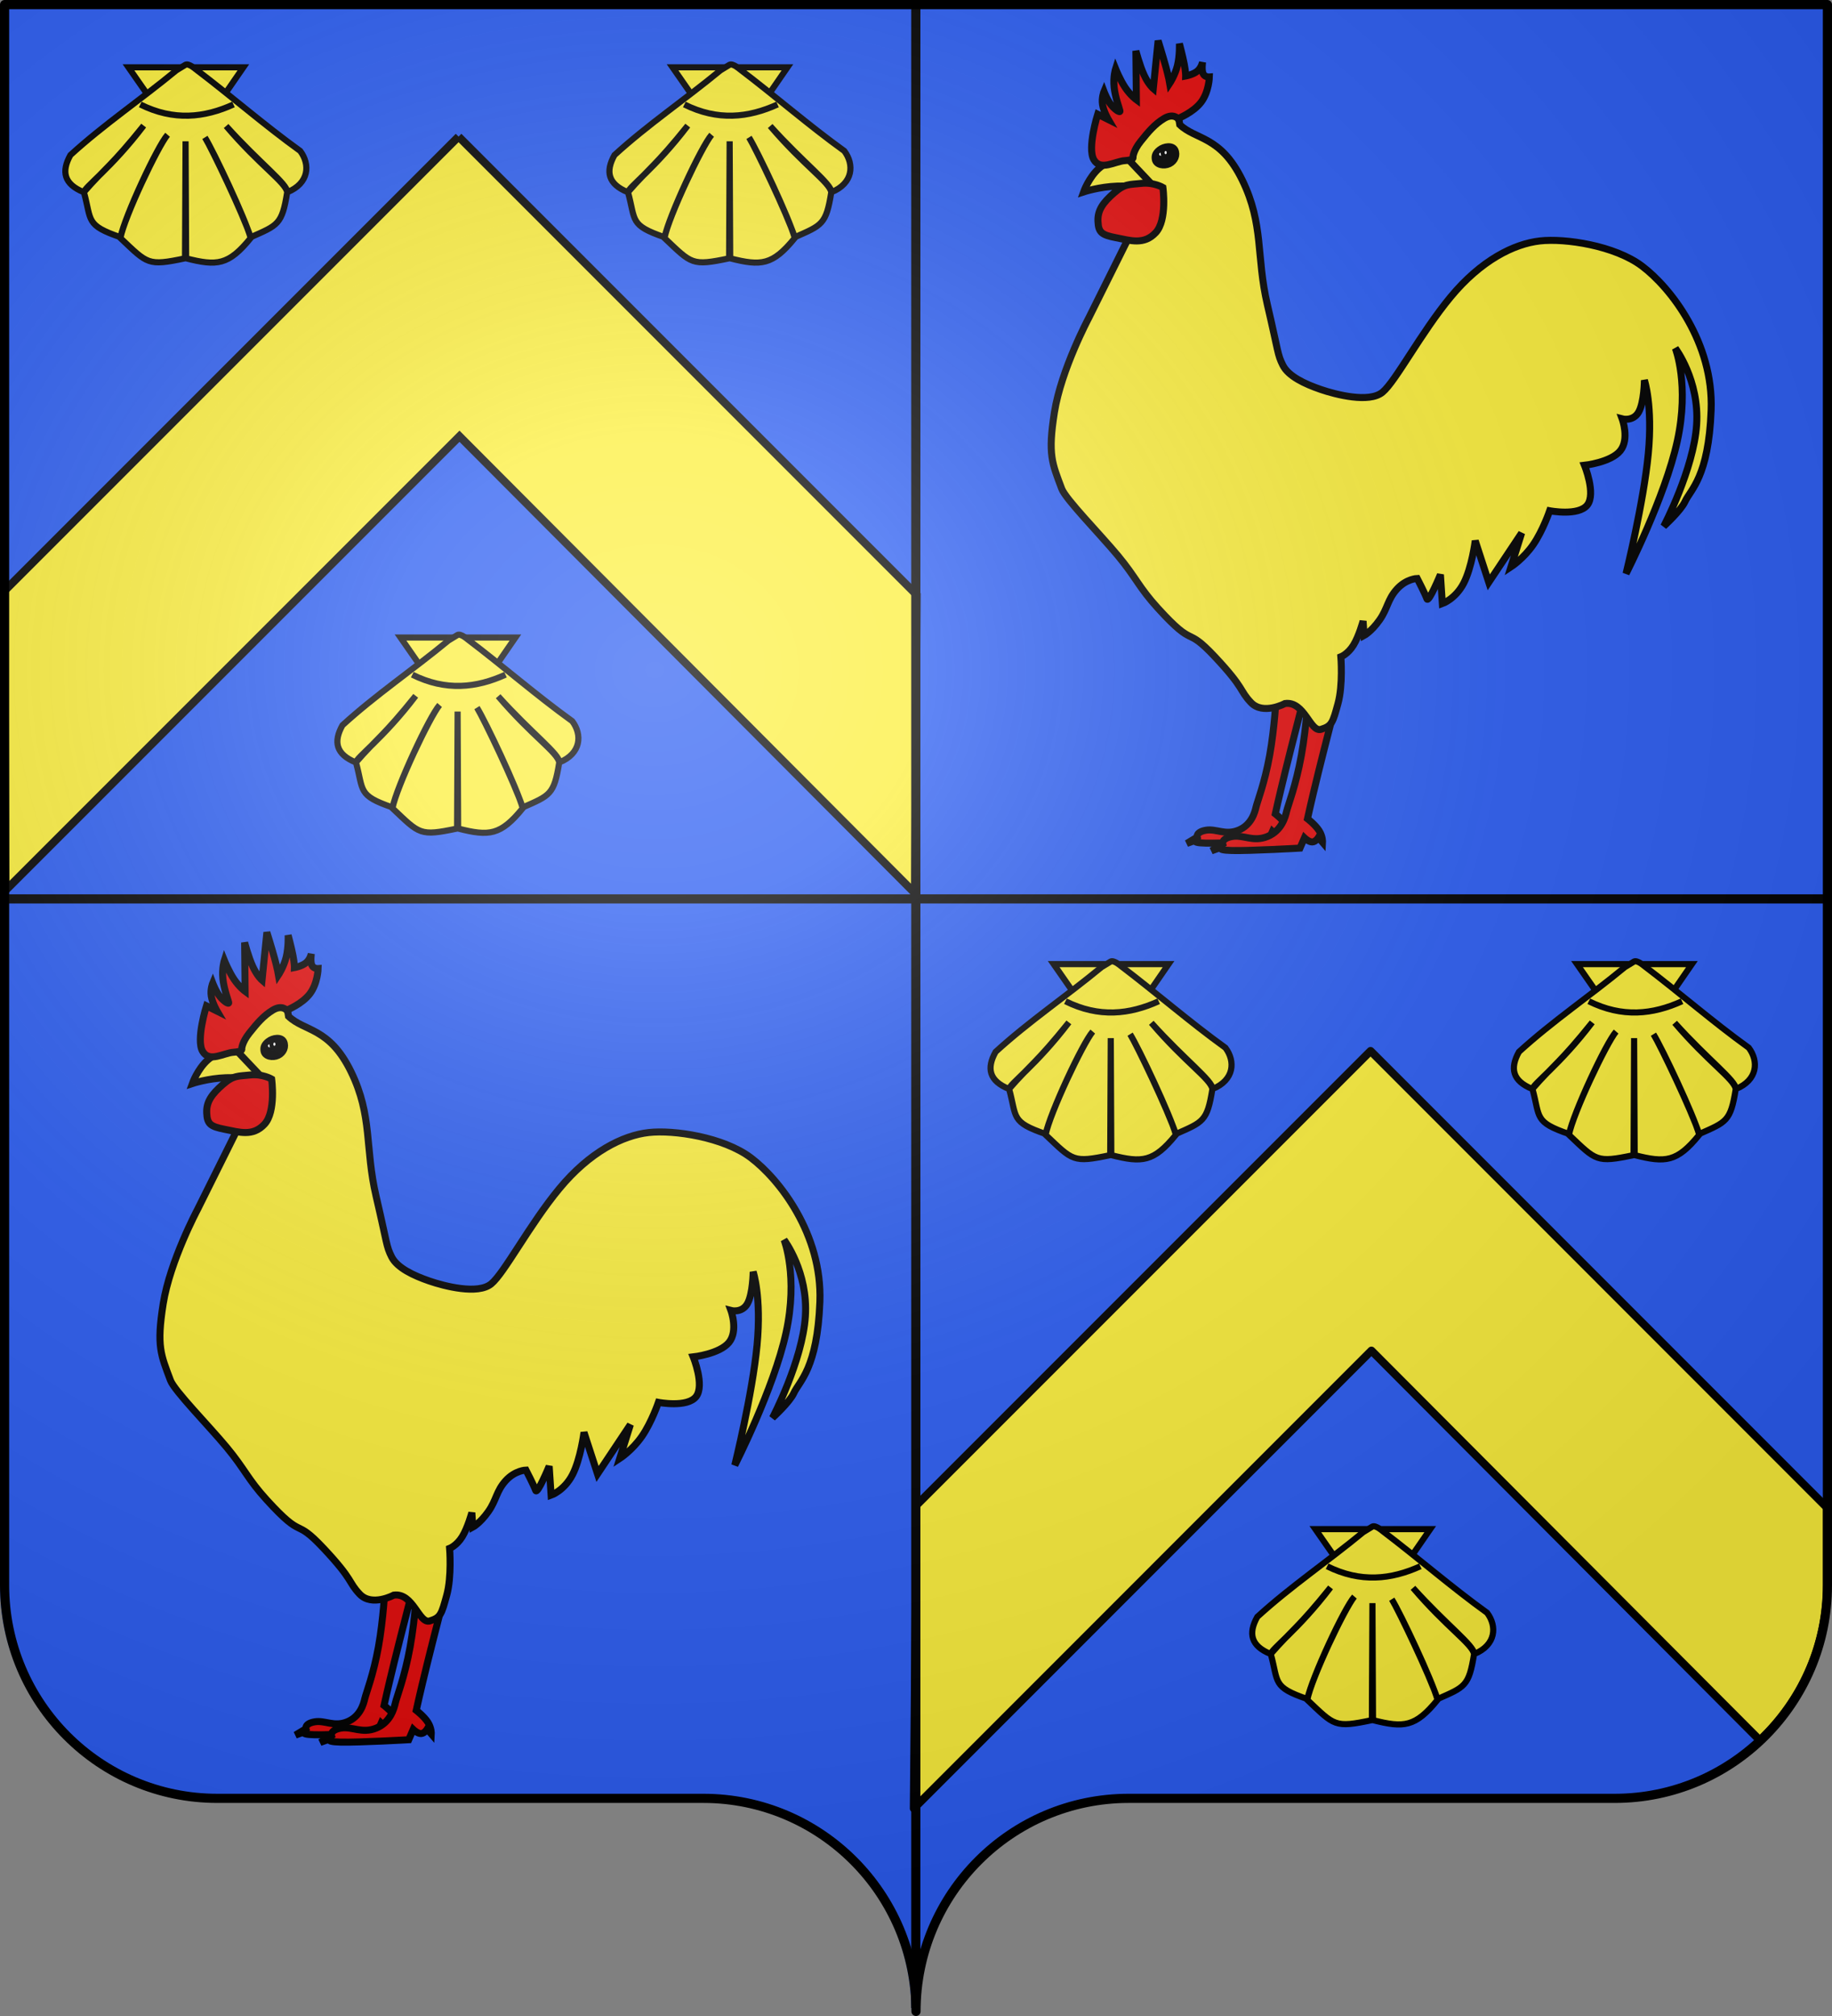 <?xml version="1.0" encoding="UTF-8" standalone="no"?>
<svg
   xmlns:dc="http://purl.org/dc/elements/1.1/"
   xmlns:cc="http://web.resource.org/cc/"
   xmlns:rdf="http://www.w3.org/1999/02/22-rdf-syntax-ns#"
   xmlns:svg="http://www.w3.org/2000/svg"
   xmlns="http://www.w3.org/2000/svg"
   xmlns:xlink="http://www.w3.org/1999/xlink"
   xmlns:sodipodi="http://sodipodi.sourceforge.net/DTD/sodipodi-0.dtd"
   xmlns:inkscape="http://www.inkscape.org/namespaces/inkscape"
   height="660"
   width="600"
   version="1.0"
   id="svg2"
   sodipodi:version="0.32"
   inkscape:version="0.45.1"
   sodipodi:docname="Blason ville fr Morangis  (Essonne).svg"
   sodipodi:docbase="C:\Users\Jany\Documents\aaaOuiqui\Blasons\Blasons autres svg"
   inkscape:output_extension="org.inkscape.output.svg.inkscape">
  <rect width="100%" height="100%" fill="#808080" stroke="none"/>
  <sodipodi:namedview
     inkscape:window-height="814"
     inkscape:window-width="1152"
     inkscape:pageshadow="2"
     inkscape:pageopacity="0.0"
     guidetolerance="10.0"
     gridtolerance="10.0"
     objecttolerance="10.0"
     borderopacity="1.0"
     bordercolor="#666666"
     pagecolor="#ffffff"
     id="base"
     showgrid="false"
     height="660px"
     inkscape:zoom="0.83333333"
     inkscape:cx="344.26637"
     inkscape:cy="322.93608"
     inkscape:window-x="-8"
     inkscape:window-y="-8"
     inkscape:current-layer="layer1"
     showguides="true"
     inkscape:guide-bbox="true" />
  <desc
     id="desc4">Flag of Canton of Valais (Wallis)</desc>
  <defs
     id="defs6">
    <linearGradient
       id="linearGradient2893">
      <stop
         style="stop-color:white;stop-opacity:0.314;"
         offset="0"
         id="stop2895" />
      <stop
         id="stop2897"
         offset="0.19"
         style="stop-color:white;stop-opacity:0.251;" />
      <stop
         style="stop-color:#6b6b6b;stop-opacity:0.125;"
         offset="0.6"
         id="stop2901" />
      <stop
         style="stop-color:black;stop-opacity:0.125;"
         offset="1"
         id="stop2899" />
    </linearGradient>
    <radialGradient
       inkscape:collect="always"
       xlink:href="#linearGradient2893"
       id="radialGradient11919"
       gradientUnits="userSpaceOnUse"
       gradientTransform="matrix(1.551,0,0,1.35,-227.894,-51.264)"
       cx="285.186"
       cy="200.448"
       fx="285.186"
       fy="200.448"
       r="300" />
    <g
       id="s">
      <g
         id="c">
        <path
           transform="matrix(0.951,0.309,-0.309,0.951,0,-1)"
           d="M 0,0 L 0,1 L 0.5,1 L 0,0 z "
           id="t" />
        <use
           height="540"
           width="810"
           y="0"
           x="0"
           id="use2144"
           transform="scale(-1,1)"
           xlink:href="#t" />
      </g>
      <g
         id="a">
        <use
           height="540"
           width="810"
           y="0"
           x="0"
           id="use2147"
           transform="matrix(0.309,0.951,-0.951,0.309,0,0)"
           xlink:href="#c" />
        <use
           height="540"
           width="810"
           y="0"
           x="0"
           id="use2149"
           transform="matrix(-0.809,0.588,-0.588,-0.809,0,0)"
           xlink:href="#c" />
      </g>
      <use
         height="540"
         width="810"
         y="0"
         x="0"
         id="use2151"
         transform="scale(-1,1)"
         xlink:href="#a" />
    </g>
  </defs>
  <g
     inkscape:groupmode="layer"
     id="layer1"
     inkscape:label="Fond écu"
     style="opacity:1;display:inline">
    <path
       style="fill:#2b5df2;fill-opacity:1;fill-rule:nonzero;stroke:none;stroke-width:5;stroke-linecap:round;stroke-linejoin:round;stroke-miterlimit:4;stroke-dashoffset:0;stroke-opacity:1"
       d="M 299.848,658.499 C 299.848,619.995 331.052,588.746 369.498,588.746 C 407.945,588.746 490.252,588.746 528.698,588.746 C 567.145,588.746 598.348,557.496 598.348,518.992 L 598.348,1.5 L 1.349,1.5 L 1.349,518.992 C 1.349,557.496 32.552,588.746 70.999,588.746 C 109.445,588.746 191.752,588.746 230.198,588.746 C 268.645,588.746 299.848,619.995 299.848,658.499 z "
       id="path2014" />
    <path
       sodipodi:nodetypes="ccccc"
       id="path8820"
       d="M 300.379,1.594 L 598.409,1.594 L 598.409,294.618 L 300.379,294.918 L 300.379,1.594 z "
       style="fill:#2b5df2;fill-opacity:1;fill-rule:evenodd;stroke:none;stroke-width:1px;stroke-linecap:butt;stroke-linejoin:miter;stroke-opacity:1" />
    <path
       style="opacity:1;fill:#2b5df2;fill-opacity:1;fill-rule:nonzero;stroke:none;stroke-width:5;stroke-linecap:round;stroke-linejoin:round;stroke-miterlimit:4;stroke-dashoffset:0;stroke-opacity:1;display:inline"
       d="M 299.544,294 L 299.544,492.6 L 299.544,592.2 L 299.544,646.594 C 298.879,650.463 298.512,654.442 298.512,658.5 C 298.513,619.996 267.303,588.75 228.856,588.75 C 190.409,588.75 108.116,588.75 69.669,588.75 C 31.222,588.75 0.013,557.504 0.013,519 L 0.013,294 L 299.544,294 z "
       id="path5914"
       sodipodi:nodetypes="ccccsssccc" />
    <g
       id="g19772"
       transform="matrix(0.343,0,0,0.343,533.273,38.309)"
       style="stroke:#000000;stroke-opacity:1;stroke-width:6.698;stroke-miterlimit:4;stroke-dasharray:none">
      <path
         d="M -311.454,561.014 C -311.454,561.916 -321.004,598.162 -327.396,624.18 C -333.788,650.199 -337.022,665.088 -337.022,665.088 C -337.022,665.088 -330.103,670.427 -326.795,675.616 C -323.486,680.804 -323.787,685.842 -323.787,685.842 L -327.396,681.631 C -327.396,681.631 -329.727,685.466 -332.81,685.542 C -335.894,685.617 -339.729,681.932 -339.729,681.932 L -343.639,690.956 C -343.639,690.956 -386.727,693.437 -403.497,693.061 C -420.266,692.685 -410.716,689.452 -410.716,689.452 L -421.544,693.362 L -411.618,687.346 C -411.618,687.346 -413.047,682.383 -403.196,680.729 C -393.345,679.075 -384.772,685.842 -372.214,680.729 C -359.656,675.616 -356.573,663.584 -355.37,658.47 C -354.167,653.357 -347.248,635.986 -342.436,609.441 C -337.623,582.896 -336.119,552.291 -336.119,552.291 L -311.454,561.014 z "
         style="fill:#e20909;fill-opacity:1;fill-rule:evenodd;stroke:#000000;stroke-width:6.698;stroke-linecap:butt;stroke-linejoin:miter;stroke-miterlimit:4;stroke-dasharray:none;stroke-opacity:1"
         id="path12915" />
      <path
         d="M -278.541,556.818 C -278.541,557.797 -288.903,597.125 -295.839,625.357 C -302.774,653.588 -306.283,669.744 -306.283,669.744 C -306.283,669.744 -298.776,675.537 -295.186,681.167 C -291.596,686.797 -291.922,692.264 -291.922,692.264 L -295.839,687.694 C -295.839,687.694 -298.368,691.856 -301.714,691.937 C -305.059,692.019 -309.22,688.021 -309.22,688.021 L -313.463,697.812 C -313.463,697.812 -360.216,700.505 -378.412,700.097 C -396.607,699.689 -386.245,696.18 -386.245,696.18 L -397.994,700.423 L -387.224,693.896 C -387.224,693.896 -388.774,688.51 -378.085,686.715 C -367.397,684.92 -358.095,692.264 -344.469,686.715 C -330.843,681.167 -327.497,668.112 -326.192,662.563 C -324.886,657.015 -317.38,638.167 -312.158,609.364 C -306.936,580.562 -305.304,547.353 -305.304,547.353 L -278.541,556.818 z "
         style="fill:#e20909;fill-opacity:1;fill-rule:evenodd;stroke:#000000;stroke-width:6.698;stroke-linecap:butt;stroke-linejoin:miter;stroke-miterlimit:4;stroke-dasharray:none;stroke-opacity:1"
         id="path12032" />
      <path
         d="M -327.76,559.802 C -327.76,559.802 -348.671,571.073 -360.259,558.854 C -371.691,546.8 -365.558,546.245 -394.702,515.174 C -423.847,484.102 -412.523,508.952 -449.096,468.837 C -467.382,448.78 -469.877,439.642 -487.342,418.641 C -504.807,397.641 -537.242,364.779 -540.995,354.717 C -550.059,330.419 -554.381,322.523 -547.919,281.79 C -541.457,241.057 -515.148,191.785 -515.148,191.785 L -468.068,97.164 L -481.453,27.929 L -431.604,-14.073 L -428.253,7.325 C -412.902,22.03 -389.362,17.645 -368.592,60.109 C -347.821,102.573 -355.437,132.805 -344.59,179.192 C -333.744,225.58 -335.039,226.45 -329.82,236.888 C -324.512,247.504 -308.736,254.838 -293.818,259.966 C -279.048,265.043 -247.431,273.121 -234.738,262.736 C -222.197,252.474 -198.043,206.078 -169.657,171.807 C -140.667,136.807 -109.247,121.055 -84.268,118.266 C -60.315,115.591 -12.956,122.651 13.122,142.267 C 40.399,162.785 81.549,215.425 79.126,279.813 C 76.722,343.696 59.51,355.51 54.202,367.049 C 50.187,375.777 33.893,390.589 33.893,390.589 C 33.893,390.589 62.51,336.124 65.279,293.66 C 68.049,251.196 44.97,220.733 44.97,220.733 C 44.97,220.733 58.586,255.581 46.817,309.354 C 35.047,363.126 -2.109,435.822 -2.109,435.822 C -2.109,435.822 14.738,367.511 19.123,321.354 C 23.508,275.198 15.43,251.196 15.43,251.196 C 15.43,251.196 15.199,272.428 9.891,281.66 C 4.583,290.891 -5.802,288.122 -5.802,288.122 C -5.802,288.122 1.352,307.507 -7.648,318.585 C -16.649,329.662 -41.804,332.432 -41.804,332.432 C -41.804,332.432 -30.726,359.433 -39.034,370.28 C -47.343,381.127 -75.036,375.819 -75.036,375.819 C -75.036,375.819 -81.498,394.743 -90.73,408.128 C -99.961,421.514 -111.962,429.36 -111.962,429.36 L -101.807,397.051 L -133.194,444.13 L -146.117,404.436 C -146.117,404.436 -149.348,430.053 -157.195,445.054 C -165.042,460.054 -177.504,464.439 -177.504,464.439 L -179.35,436.745 C -179.35,436.745 -190.771,464.332 -192.274,459.824 C -193.659,455.67 -201.505,440.438 -201.505,440.438 C -201.505,440.438 -211.89,440.669 -220.891,450.592 C -229.891,460.516 -229.661,469.055 -237.507,480.133 C -245.354,491.21 -252.277,494.903 -252.277,494.903 L -253.2,481.056 C -253.2,481.056 -257.124,495.595 -262.432,504.134 C -267.74,512.673 -274.432,515.211 -274.432,515.211 C -274.432,515.211 -272.24,541.982 -277.202,559.983 C -282.164,577.984 -282.971,581.331 -293.357,584.446 C -303.742,587.562 -308.98,557.247 -327.76,559.802 z "
         style="fill:#fcef3c;fill-opacity:1;fill-rule:evenodd;stroke:#000000;stroke-width:6.698;stroke-linecap:butt;stroke-linejoin:miter;stroke-miterlimit:4;stroke-dasharray:none;stroke-opacity:1"
         id="path2338" />
      <path
         d="M -520.059,71.497 C -520.059,71.497 -515.147,57.626 -505.324,48.977 C -495.501,40.329 -480.766,36.902 -480.766,36.902 L -450.541,68.886 C -450.541,68.886 -470.565,65.296 -487.945,65.949 C -505.324,66.602 -520.059,71.497 -520.059,71.497 z "
         style="fill:#fcef3c;fill-opacity:1;fill-rule:evenodd;stroke:#000000;stroke-width:6.698;stroke-linecap:butt;stroke-linejoin:miter;stroke-miterlimit:4;stroke-dasharray:none;stroke-opacity:1"
         id="path9393" />
      <g
         transform="matrix(1.292,0,0,1.292,-757.007,-264.063)"
         id="g7624"
         style="stroke:#000000;stroke-opacity:1;stroke-width:5.182;stroke-miterlimit:4;stroke-dasharray:none">
        <path
           d="M 251.607,232.362 C 251.607,236.404 248.007,239.684 243.571,239.684 C 239.136,239.684 234.445,236.254 235.536,232.362 C 236.314,229.587 237.944,228.134 241.37,227.35 C 245.694,226.361 251.607,228.321 251.607,232.362 z "
           transform="matrix(0.901,-0.434,0.434,0.901,-76.676,128.626)"
           style="fill:#2b2938;fill-opacity:1;stroke:#000000;stroke-width:5.182;stroke-miterlimit:4;stroke-opacity:1;stroke-dasharray:none"
           id="path3233" />
        <path
           d="M 251.607,232.362 C 251.607,236.406 248.009,239.684 243.571,239.684 C 239.133,239.684 235.536,236.406 235.536,232.362 C 235.536,228.319 239.133,225.041 243.571,225.041 C 248.009,225.041 251.607,228.319 251.607,232.362 z "
           transform="matrix(0.621,-0.299,0.299,0.621,22.819,161.257)"
           style="fill:#000000;fill-opacity:0.796;stroke:#000000;stroke-width:7.523;stroke-miterlimit:4;stroke-dasharray:none;stroke-opacity:1"
           id="path5858" />
        <path
           d="M 251.607,232.362 C 251.607,236.406 248.009,239.684 243.571,239.684 C 239.133,239.684 235.536,236.406 235.536,232.362 C 235.536,228.319 239.133,225.041 243.571,225.041 C 248.009,225.041 251.607,228.319 251.607,232.362 z "
           transform="matrix(0.151,0,0,0.151,203.604,196.767)"
           style="fill:#ffffff;fill-opacity:1;stroke:#000000;stroke-width:34.209;stroke-miterlimit:4;stroke-dasharray:none;stroke-opacity:1"
           id="path4108" />
        <path
           d="M 251.607,232.362 C 251.607,236.406 248.009,239.684 243.571,239.684 C 239.133,239.684 235.536,236.406 235.536,232.362 C 235.536,228.319 239.133,225.041 243.571,225.041 C 248.009,225.041 251.607,228.319 251.607,232.362 z "
           transform="matrix(0.185,0,0,0.237,198.967,175.591)"
           style="fill:#ffffff;fill-opacity:1;stroke:#000000;stroke-width:24.769;stroke-miterlimit:4;stroke-dasharray:none;stroke-opacity:1"
           id="path6733" />
      </g>
      <path
         d="M -444.34,67.254 C -444.34,67.254 -440.015,98.342 -451.194,110.336 C -462.372,122.33 -475.264,117.924 -489.053,115.232 C -502.843,112.539 -505.861,110.254 -506.351,99.566 C -506.841,88.877 -501.374,81.533 -491.011,72.477 C -480.649,63.42 -476.569,64.643 -464.901,63.338 C -453.233,62.032 -444.34,67.254 -444.34,67.254 z "
         style="fill:#e20909;fill-opacity:1;fill-rule:evenodd;stroke:#000000;stroke-width:6.698;stroke-linecap:butt;stroke-linejoin:miter;stroke-miterlimit:4;stroke-dasharray:none;stroke-opacity:1"
         id="path10276" />
      <path
         d="M -480.752,41.646 C -490.099,42.223 -503.83,51.8 -510.292,40.723 C -516.754,29.645 -506.6,-2.664 -506.6,-2.664 L -496.445,2.413 C -496.445,2.413 -500.945,-5.203 -501.984,-11.895 C -503.022,-18.588 -500.599,-24.358 -500.599,-24.358 C -500.599,-24.358 -497.484,-16.05 -493.676,-11.434 C -489.868,-6.818 -484.906,-3.587 -485.368,-5.895 C -485.829,-8.203 -489.868,-18.473 -490.906,-28.512 C -491.945,-38.551 -489.522,-46.051 -489.522,-46.051 C -489.522,-46.051 -485.252,-35.435 -480.29,-28.05 C -475.328,-20.665 -469.674,-16.511 -469.674,-16.511 L -470.136,-63.129 C -470.136,-63.129 -466.443,-49.051 -462.289,-40.051 C -458.135,-31.05 -453.52,-27.127 -453.52,-27.127 L -448.904,-72.822 C -448.904,-72.822 -444.288,-58.052 -441.519,-47.898 C -438.75,-37.743 -437.826,-32.204 -437.826,-32.204 C -437.826,-32.204 -432.749,-39.82 -430.441,-49.282 C -428.134,-58.744 -428.595,-70.053 -428.595,-70.053 C -428.595,-70.053 -425.48,-58.398 -423.979,-50.667 C -422.479,-42.936 -422.595,-39.128 -422.595,-39.128 C -422.595,-39.128 -415.556,-40.397 -411.517,-43.743 C -407.478,-47.09 -406.44,-52.513 -406.44,-52.513 C -406.44,-52.513 -407.594,-45.013 -405.978,-41.436 C -404.363,-37.858 -399.978,-38.205 -399.978,-38.205 C -399.978,-38.205 -400.324,-24.127 -407.825,-14.203 C -415.325,-4.28 -429.98,1.49 -429.98,1.49 C -429.98,1.49 -434.48,-3.933 -443.365,1.49 C -452.25,6.913 -458.135,13.952 -465.52,23.183 C -472.905,32.415 -472.905,38.415 -472.905,38.415 C -472.905,38.415 -471.405,41.069 -480.752,41.646 z "
         style="fill:#e20909;fill-opacity:1;fill-rule:evenodd;stroke:#000000;stroke-width:6.698;stroke-linecap:butt;stroke-linejoin:miter;stroke-miterlimit:4;stroke-dasharray:none;stroke-opacity:1"
         id="path2358" />
    </g>
    <g
       transform="matrix(0.343,0,0,0.343,241.379,330.203)"
       id="g19785"
       style="stroke:#000000;stroke-opacity:1;stroke-width:6.698;stroke-miterlimit:4;stroke-dasharray:none">
      <path
         id="path19787"
         style="fill:#e20909;fill-opacity:1;fill-rule:evenodd;stroke:#000000;stroke-width:6.698;stroke-linecap:butt;stroke-linejoin:miter;stroke-miterlimit:4;stroke-dasharray:none;stroke-opacity:1"
         d="M -311.454,561.014 C -311.454,561.916 -321.004,598.162 -327.396,624.18 C -333.788,650.199 -337.022,665.088 -337.022,665.088 C -337.022,665.088 -330.103,670.427 -326.795,675.616 C -323.486,680.804 -323.787,685.842 -323.787,685.842 L -327.396,681.631 C -327.396,681.631 -329.727,685.466 -332.81,685.542 C -335.894,685.617 -339.729,681.932 -339.729,681.932 L -343.639,690.956 C -343.639,690.956 -386.727,693.437 -403.497,693.061 C -420.266,692.685 -410.716,689.452 -410.716,689.452 L -421.544,693.362 L -411.618,687.346 C -411.618,687.346 -413.047,682.383 -403.196,680.729 C -393.345,679.075 -384.772,685.842 -372.214,680.729 C -359.656,675.616 -356.573,663.584 -355.37,658.47 C -354.167,653.357 -347.248,635.986 -342.436,609.441 C -337.623,582.896 -336.119,552.291 -336.119,552.291 L -311.454,561.014 z " />
      <path
         id="path19789"
         style="fill:#e20909;fill-opacity:1;fill-rule:evenodd;stroke:#000000;stroke-width:6.698;stroke-linecap:butt;stroke-linejoin:miter;stroke-miterlimit:4;stroke-dasharray:none;stroke-opacity:1"
         d="M -278.541,556.818 C -278.541,557.797 -288.903,597.125 -295.839,625.357 C -302.774,653.588 -306.283,669.744 -306.283,669.744 C -306.283,669.744 -298.776,675.537 -295.186,681.167 C -291.596,686.797 -291.922,692.264 -291.922,692.264 L -295.839,687.694 C -295.839,687.694 -298.368,691.856 -301.714,691.937 C -305.059,692.019 -309.22,688.021 -309.22,688.021 L -313.463,697.812 C -313.463,697.812 -360.216,700.505 -378.412,700.097 C -396.607,699.689 -386.245,696.18 -386.245,696.18 L -397.994,700.423 L -387.224,693.896 C -387.224,693.896 -388.774,688.51 -378.085,686.715 C -367.397,684.92 -358.095,692.264 -344.469,686.715 C -330.843,681.167 -327.497,668.112 -326.192,662.563 C -324.886,657.015 -317.38,638.167 -312.158,609.364 C -306.936,580.562 -305.304,547.353 -305.304,547.353 L -278.541,556.818 z " />
      <path
         id="path19791"
         style="fill:#fcef3c;fill-opacity:1;fill-rule:evenodd;stroke:#000000;stroke-width:6.698;stroke-linecap:butt;stroke-linejoin:miter;stroke-miterlimit:4;stroke-dasharray:none;stroke-opacity:1"
         d="M -327.76,559.802 C -327.76,559.802 -348.671,571.073 -360.259,558.854 C -371.691,546.8 -365.558,546.245 -394.702,515.174 C -423.847,484.102 -412.523,508.952 -449.096,468.837 C -467.382,448.78 -469.877,439.642 -487.342,418.641 C -504.807,397.641 -537.242,364.779 -540.995,354.717 C -550.059,330.419 -554.381,322.523 -547.919,281.79 C -541.457,241.057 -515.148,191.785 -515.148,191.785 L -468.068,97.164 L -481.453,27.929 L -431.604,-14.073 L -428.253,7.325 C -412.902,22.03 -389.362,17.645 -368.592,60.109 C -347.821,102.573 -355.437,132.805 -344.59,179.192 C -333.744,225.58 -335.039,226.45 -329.82,236.888 C -324.512,247.504 -308.736,254.838 -293.818,259.966 C -279.048,265.043 -247.431,273.121 -234.738,262.736 C -222.197,252.474 -198.043,206.078 -169.657,171.807 C -140.667,136.807 -109.247,121.055 -84.268,118.266 C -60.315,115.591 -12.956,122.651 13.122,142.267 C 40.399,162.785 81.549,215.425 79.126,279.813 C 76.722,343.696 59.51,355.51 54.202,367.049 C 50.187,375.777 33.893,390.589 33.893,390.589 C 33.893,390.589 62.51,336.124 65.279,293.66 C 68.049,251.196 44.97,220.733 44.97,220.733 C 44.97,220.733 58.586,255.581 46.817,309.354 C 35.047,363.126 -2.109,435.822 -2.109,435.822 C -2.109,435.822 14.738,367.511 19.123,321.354 C 23.508,275.198 15.43,251.196 15.43,251.196 C 15.43,251.196 15.199,272.428 9.891,281.66 C 4.583,290.891 -5.802,288.122 -5.802,288.122 C -5.802,288.122 1.352,307.507 -7.648,318.585 C -16.649,329.662 -41.804,332.432 -41.804,332.432 C -41.804,332.432 -30.726,359.433 -39.034,370.28 C -47.343,381.127 -75.036,375.819 -75.036,375.819 C -75.036,375.819 -81.498,394.743 -90.73,408.128 C -99.961,421.514 -111.962,429.36 -111.962,429.36 L -101.807,397.051 L -133.194,444.13 L -146.117,404.436 C -146.117,404.436 -149.348,430.053 -157.195,445.054 C -165.042,460.054 -177.504,464.439 -177.504,464.439 L -179.35,436.745 C -179.35,436.745 -190.771,464.332 -192.274,459.824 C -193.659,455.67 -201.505,440.438 -201.505,440.438 C -201.505,440.438 -211.89,440.669 -220.891,450.592 C -229.891,460.516 -229.661,469.055 -237.507,480.133 C -245.354,491.21 -252.277,494.903 -252.277,494.903 L -253.2,481.056 C -253.2,481.056 -257.124,495.595 -262.432,504.134 C -267.74,512.673 -274.432,515.211 -274.432,515.211 C -274.432,515.211 -272.24,541.982 -277.202,559.983 C -282.164,577.984 -282.971,581.331 -293.357,584.446 C -303.742,587.562 -308.98,557.247 -327.76,559.802 z " />
      <path
         id="path19793"
         style="fill:#fcef3c;fill-opacity:1;fill-rule:evenodd;stroke:#000000;stroke-width:6.698;stroke-linecap:butt;stroke-linejoin:miter;stroke-miterlimit:4;stroke-dasharray:none;stroke-opacity:1"
         d="M -520.059,71.497 C -520.059,71.497 -515.147,57.626 -505.324,48.977 C -495.501,40.329 -480.766,36.902 -480.766,36.902 L -450.541,68.886 C -450.541,68.886 -470.565,65.296 -487.945,65.949 C -505.324,66.602 -520.059,71.497 -520.059,71.497 z " />
      <g
         id="g19795"
         transform="matrix(1.292,0,0,1.292,-757.007,-264.063)"
         style="stroke:#000000;stroke-opacity:1;stroke-width:5.182;stroke-miterlimit:4;stroke-dasharray:none">
        <path
           id="path19797"
           style="fill:#2b2938;fill-opacity:1;stroke:#000000;stroke-width:5.182;stroke-miterlimit:4;stroke-opacity:1;stroke-dasharray:none"
           transform="matrix(0.901,-0.434,0.434,0.901,-76.676,128.626)"
           d="M 251.607,232.362 C 251.607,236.404 248.007,239.684 243.571,239.684 C 239.136,239.684 234.445,236.254 235.536,232.362 C 236.314,229.587 237.944,228.134 241.37,227.35 C 245.694,226.361 251.607,228.321 251.607,232.362 z " />
        <path
           id="path19799"
           style="fill:#000000;fill-opacity:0.796;stroke:#000000;stroke-width:7.523;stroke-miterlimit:4;stroke-dasharray:none;stroke-opacity:1"
           transform="matrix(0.621,-0.299,0.299,0.621,22.819,161.257)"
           d="M 251.607,232.362 C 251.607,236.406 248.009,239.684 243.571,239.684 C 239.133,239.684 235.536,236.406 235.536,232.362 C 235.536,228.319 239.133,225.041 243.571,225.041 C 248.009,225.041 251.607,228.319 251.607,232.362 z " />
        <path
           id="path19801"
           style="fill:#ffffff;fill-opacity:1;stroke:#000000;stroke-width:34.209;stroke-miterlimit:4;stroke-dasharray:none;stroke-opacity:1"
           transform="matrix(0.151,0,0,0.151,203.604,196.767)"
           d="M 251.607,232.362 C 251.607,236.406 248.009,239.684 243.571,239.684 C 239.133,239.684 235.536,236.406 235.536,232.362 C 235.536,228.319 239.133,225.041 243.571,225.041 C 248.009,225.041 251.607,228.319 251.607,232.362 z " />
        <path
           id="path19803"
           style="fill:#ffffff;fill-opacity:1;stroke:#000000;stroke-width:24.769;stroke-miterlimit:4;stroke-dasharray:none;stroke-opacity:1"
           transform="matrix(0.185,0,0,0.237,198.967,175.591)"
           d="M 251.607,232.362 C 251.607,236.406 248.009,239.684 243.571,239.684 C 239.133,239.684 235.536,236.406 235.536,232.362 C 235.536,228.319 239.133,225.041 243.571,225.041 C 248.009,225.041 251.607,228.319 251.607,232.362 z " />
      </g>
      <path
         id="path19805"
         style="fill:#e20909;fill-opacity:1;fill-rule:evenodd;stroke:#000000;stroke-width:6.698;stroke-linecap:butt;stroke-linejoin:miter;stroke-miterlimit:4;stroke-dasharray:none;stroke-opacity:1"
         d="M -444.34,67.254 C -444.34,67.254 -440.015,98.342 -451.194,110.336 C -462.372,122.33 -475.264,117.924 -489.053,115.232 C -502.843,112.539 -505.861,110.254 -506.351,99.566 C -506.841,88.877 -501.374,81.533 -491.011,72.477 C -480.649,63.42 -476.569,64.643 -464.901,63.338 C -453.233,62.032 -444.34,67.254 -444.34,67.254 z " />
      <path
         id="path19807"
         style="fill:#e20909;fill-opacity:1;fill-rule:evenodd;stroke:#000000;stroke-width:6.698;stroke-linecap:butt;stroke-linejoin:miter;stroke-miterlimit:4;stroke-dasharray:none;stroke-opacity:1"
         d="M -480.752,41.646 C -490.099,42.223 -503.83,51.8 -510.292,40.723 C -516.754,29.645 -506.6,-2.664 -506.6,-2.664 L -496.445,2.413 C -496.445,2.413 -500.945,-5.203 -501.984,-11.895 C -503.022,-18.588 -500.599,-24.358 -500.599,-24.358 C -500.599,-24.358 -497.484,-16.05 -493.676,-11.434 C -489.868,-6.818 -484.906,-3.587 -485.368,-5.895 C -485.829,-8.203 -489.868,-18.473 -490.906,-28.512 C -491.945,-38.551 -489.522,-46.051 -489.522,-46.051 C -489.522,-46.051 -485.252,-35.435 -480.29,-28.05 C -475.328,-20.665 -469.674,-16.511 -469.674,-16.511 L -470.136,-63.129 C -470.136,-63.129 -466.443,-49.051 -462.289,-40.051 C -458.135,-31.05 -453.52,-27.127 -453.52,-27.127 L -448.904,-72.822 C -448.904,-72.822 -444.288,-58.052 -441.519,-47.898 C -438.75,-37.743 -437.826,-32.204 -437.826,-32.204 C -437.826,-32.204 -432.749,-39.82 -430.441,-49.282 C -428.134,-58.744 -428.595,-70.053 -428.595,-70.053 C -428.595,-70.053 -425.48,-58.398 -423.979,-50.667 C -422.479,-42.936 -422.595,-39.128 -422.595,-39.128 C -422.595,-39.128 -415.556,-40.397 -411.517,-43.743 C -407.478,-47.09 -406.44,-52.513 -406.44,-52.513 C -406.44,-52.513 -407.594,-45.013 -405.978,-41.436 C -404.363,-37.858 -399.978,-38.205 -399.978,-38.205 C -399.978,-38.205 -400.324,-24.127 -407.825,-14.203 C -415.325,-4.28 -429.98,1.49 -429.98,1.49 C -429.98,1.49 -434.48,-3.933 -443.365,1.49 C -452.25,6.913 -458.135,13.952 -465.52,23.183 C -472.905,32.415 -472.905,38.415 -472.905,38.415 C -472.905,38.415 -471.405,41.069 -480.752,41.646 z " />
    </g>
    <path
       id="rect19824"
       style="fill:#fcef3c;fill-opacity:1;stroke:#000000;stroke-width:2.6;stroke-miterlimit:4;stroke-opacity:1;stroke-dasharray:none"
       d="M 150.19,44.72 L 300.235,194.765 L 299.709,292.492 L 150.489,142.82 L 1.755,291.555 L 1.455,193.455 L 150.19,44.72"
       sodipodi:nodetypes="ccccccc" />
    <g
       id="g22800"
       transform="translate(1.435,0)"
       style="fill:#fcef3c;fill-opacity:1;stroke:#000000;stroke-opacity:1;stroke-width:2;stroke-miterlimit:4;stroke-dasharray:none">
      <g
         transform="matrix(0.116,0,0,0.116,194.357,-2.755)"
         inkscape:label="Calque 1"
         id="g19818"
         style="fill:#fcef3c;fill-opacity:1;stroke:#000000;stroke-opacity:1;stroke-width:17.312;stroke-miterlimit:4;stroke-dasharray:none">
        <g
           id="g2018"
           transform="matrix(4.082,0,0,4.082,-442.476,-370.971)"
           style="fill:#fcef3c;fill-opacity:1;stroke:#000000;stroke-width:4.241;stroke-miterlimit:4;stroke-dasharray:none;stroke-opacity:1;display:inline">
          <path
             sodipodi:nodetypes="ccccc"
             id="path1900"
             d="M 160.088,143.239 L 200.014,200.552 L 239.55,143.239 L 199.166,143.239 L 160.088,143.239 z "
             style="fill:#fcef3c;fill-opacity:1;fill-rule:evenodd;stroke:#000000;stroke-width:4.241;stroke-linecap:butt;stroke-linejoin:miter;stroke-miterlimit:4;stroke-dasharray:none;stroke-opacity:1" />
          <path
             sodipodi:nodetypes="ccccccccccccccccccccc"
             id="path2792"
             d="M 193.205,145.317 C 168.79,165.477 143.217,182.656 119.928,203.909 C 113.557,215.348 115.418,224.004 129.205,229.599 C 143.964,212.676 147.973,211.694 170.589,183.563 C 148.166,213.122 129.138,226.407 129.298,229.661 C 134.679,249.322 130.286,252.366 154.58,260.724 C 157.481,246.313 180.206,197.533 187.098,189.91 C 180.361,198.092 157.341,246.506 154.517,261.286 C 173.463,279.206 173.275,280.738 199.205,275.317 L 199.58,194.407 L 199.955,275.317 C 221.379,280.738 229.269,280.107 244.611,261.286 C 241.019,248.041 218.985,201.322 212.962,191.712 C 217.716,199.503 239.393,244.707 244.58,260.724 C 263.467,252.366 266.282,252.024 269.861,229.661 C 268.837,222.663 250.978,211.281 227.638,183.846 C 250.757,209.513 270.289,223.955 269.955,229.599 C 285.141,223.436 285.837,210.33 278.879,201.074 C 253.7,182.93 231.69,163.595 206.51,144.484 C 206.51,144.484 201.868,140.386 199.58,141.442 L 193.205,145.317 z "
             style="fill:#fcef3c;fill-opacity:1;fill-rule:evenodd;stroke:#000000;stroke-width:4.241;stroke-linecap:butt;stroke-linejoin:miter;stroke-miterlimit:4;stroke-dasharray:none;stroke-opacity:1" />
          <path
             sodipodi:nodetypes="cc"
             id="path3686"
             d="M 168.248,168.921 C 191.382,180.44 212.535,178.094 232.713,168.921"
             style="fill:#fcef3c;fill-opacity:1;fill-rule:evenodd;stroke:#000000;stroke-width:4.241;stroke-linecap:butt;stroke-linejoin:miter;stroke-miterlimit:4;stroke-dasharray:none;stroke-opacity:1" />
        </g>
      </g>
      <g
         transform="matrix(0.116,0,0,0.116,16.166,-2.755)"
         inkscape:label="Calque 1"
         id="g20817"
         style="fill:#fcef3c;fill-opacity:1;stroke:#000000;stroke-opacity:1;stroke-width:17.312;stroke-miterlimit:4;stroke-dasharray:none">
        <g
           id="g20819"
           transform="matrix(4.082,0,0,4.082,-442.476,-370.971)"
           style="fill:#fcef3c;fill-opacity:1;stroke:#000000;stroke-width:4.241;stroke-miterlimit:4;stroke-dasharray:none;stroke-opacity:1;display:inline">
          <path
             sodipodi:nodetypes="ccccc"
             id="path20821"
             d="M 160.088,143.239 L 200.014,200.552 L 239.55,143.239 L 199.166,143.239 L 160.088,143.239 z "
             style="fill:#fcef3c;fill-opacity:1;fill-rule:evenodd;stroke:#000000;stroke-width:4.241;stroke-linecap:butt;stroke-linejoin:miter;stroke-miterlimit:4;stroke-dasharray:none;stroke-opacity:1" />
          <path
             sodipodi:nodetypes="ccccccccccccccccccccc"
             id="path20823"
             d="M 193.205,145.317 C 168.79,165.477 143.217,182.656 119.928,203.909 C 113.557,215.348 115.418,224.004 129.205,229.599 C 143.964,212.676 147.973,211.694 170.589,183.563 C 148.166,213.122 129.138,226.407 129.298,229.661 C 134.679,249.322 130.286,252.366 154.58,260.724 C 157.481,246.313 180.206,197.533 187.098,189.91 C 180.361,198.092 157.341,246.506 154.517,261.286 C 173.463,279.206 173.275,280.738 199.205,275.317 L 199.58,194.407 L 199.955,275.317 C 221.379,280.738 229.269,280.107 244.611,261.286 C 241.019,248.041 218.985,201.322 212.962,191.712 C 217.716,199.503 239.393,244.707 244.58,260.724 C 263.467,252.366 266.282,252.024 269.861,229.661 C 268.837,222.663 250.978,211.281 227.638,183.846 C 250.757,209.513 270.289,223.955 269.955,229.599 C 285.141,223.436 285.837,210.33 278.879,201.074 C 253.7,182.93 231.69,163.595 206.51,144.484 C 206.51,144.484 201.868,140.386 199.58,141.442 L 193.205,145.317 z "
             style="fill:#fcef3c;fill-opacity:1;fill-rule:evenodd;stroke:#000000;stroke-width:4.241;stroke-linecap:butt;stroke-linejoin:miter;stroke-miterlimit:4;stroke-dasharray:none;stroke-opacity:1" />
          <path
             sodipodi:nodetypes="cc"
             id="path20825"
             d="M 168.248,168.921 C 191.382,180.44 212.535,178.094 232.713,168.921"
             style="fill:#fcef3c;fill-opacity:1;fill-rule:evenodd;stroke:#000000;stroke-width:4.241;stroke-linecap:butt;stroke-linejoin:miter;stroke-miterlimit:4;stroke-dasharray:none;stroke-opacity:1" />
        </g>
      </g>
    </g>
    <g
       id="g20827"
       inkscape:label="Calque 1"
       transform="matrix(0.116,0,0,0.116,106.697,183.921)"
       style="fill:#fcef3c;fill-opacity:1;stroke:#000000;stroke-opacity:1;stroke-width:17.312;stroke-miterlimit:4;stroke-dasharray:none">
      <g
         style="fill:#fcef3c;fill-opacity:1;stroke:#000000;stroke-width:4.241;stroke-miterlimit:4;stroke-dasharray:none;stroke-opacity:1;display:inline"
         transform="matrix(4.082,0,0,4.082,-442.476,-370.971)"
         id="g20829">
        <path
           style="fill:#fcef3c;fill-opacity:1;fill-rule:evenodd;stroke:#000000;stroke-width:4.241;stroke-linecap:butt;stroke-linejoin:miter;stroke-miterlimit:4;stroke-dasharray:none;stroke-opacity:1"
           d="M 160.088,143.239 L 200.014,200.552 L 239.55,143.239 L 199.166,143.239 L 160.088,143.239 z "
           id="path20831"
           sodipodi:nodetypes="ccccc" />
        <path
           style="fill:#fcef3c;fill-opacity:1;fill-rule:evenodd;stroke:#000000;stroke-width:4.241;stroke-linecap:butt;stroke-linejoin:miter;stroke-miterlimit:4;stroke-dasharray:none;stroke-opacity:1"
           d="M 193.205,145.317 C 168.79,165.477 143.217,182.656 119.928,203.909 C 113.557,215.348 115.418,224.004 129.205,229.599 C 143.964,212.676 147.973,211.694 170.589,183.563 C 148.166,213.122 129.138,226.407 129.298,229.661 C 134.679,249.322 130.286,252.366 154.58,260.724 C 157.481,246.313 180.206,197.533 187.098,189.91 C 180.361,198.092 157.341,246.506 154.517,261.286 C 173.463,279.206 173.275,280.738 199.205,275.317 L 199.58,194.407 L 199.955,275.317 C 221.379,280.738 229.269,280.107 244.611,261.286 C 241.019,248.041 218.985,201.322 212.962,191.712 C 217.716,199.503 239.393,244.707 244.58,260.724 C 263.467,252.366 266.282,252.024 269.861,229.661 C 268.837,222.663 250.978,211.281 227.638,183.846 C 250.757,209.513 270.289,223.955 269.955,229.599 C 285.141,223.436 285.837,210.33 278.879,201.074 C 253.7,182.93 231.69,163.595 206.51,144.484 C 206.51,144.484 201.868,140.386 199.58,141.442 L 193.205,145.317 z "
           id="path20833"
           sodipodi:nodetypes="ccccccccccccccccccccc" />
        <path
           style="fill:#fcef3c;fill-opacity:1;fill-rule:evenodd;stroke:#000000;stroke-width:4.241;stroke-linecap:butt;stroke-linejoin:miter;stroke-miterlimit:4;stroke-dasharray:none;stroke-opacity:1"
           d="M 168.248,168.921 C 191.382,180.44 212.535,178.094 232.713,168.921"
           id="path20835"
           sodipodi:nodetypes="cc" />
      </g>
    </g>
    <g
       id="g22812"
       transform="translate(4.067,0)"
       style="fill:#fcef3c;fill-opacity:1;stroke:#000000;stroke-opacity:1;stroke-width:2;stroke-miterlimit:4;stroke-dasharray:none">
      <g
         transform="matrix(0.116,0,0,0.116,487.948,290.836)"
         inkscape:label="Calque 1"
         id="g20837"
         style="fill:#fcef3c;fill-opacity:1;stroke:#000000;stroke-opacity:1;stroke-width:17.312;stroke-miterlimit:4;stroke-dasharray:none">
        <g
           id="g20839"
           transform="matrix(4.082,0,0,4.082,-442.476,-370.971)"
           style="fill:#fcef3c;fill-opacity:1;stroke:#000000;stroke-width:4.241;stroke-miterlimit:4;stroke-dasharray:none;stroke-opacity:1;display:inline">
          <path
             sodipodi:nodetypes="ccccc"
             id="path20841"
             d="M 160.088,143.239 L 200.014,200.552 L 239.55,143.239 L 199.166,143.239 L 160.088,143.239 z "
             style="fill:#fcef3c;fill-opacity:1;fill-rule:evenodd;stroke:#000000;stroke-width:4.241;stroke-linecap:butt;stroke-linejoin:miter;stroke-miterlimit:4;stroke-dasharray:none;stroke-opacity:1" />
          <path
             sodipodi:nodetypes="ccccccccccccccccccccc"
             id="path20843"
             d="M 193.205,145.317 C 168.79,165.477 143.217,182.656 119.928,203.909 C 113.557,215.348 115.418,224.004 129.205,229.599 C 143.964,212.676 147.973,211.694 170.589,183.563 C 148.166,213.122 129.138,226.407 129.298,229.661 C 134.679,249.322 130.286,252.366 154.58,260.724 C 157.481,246.313 180.206,197.533 187.098,189.91 C 180.361,198.092 157.341,246.506 154.517,261.286 C 173.463,279.206 173.275,280.738 199.205,275.317 L 199.58,194.407 L 199.955,275.317 C 221.379,280.738 229.269,280.107 244.611,261.286 C 241.019,248.041 218.985,201.322 212.962,191.712 C 217.716,199.503 239.393,244.707 244.58,260.724 C 263.467,252.366 266.282,252.024 269.861,229.661 C 268.837,222.663 250.978,211.281 227.638,183.846 C 250.757,209.513 270.289,223.955 269.955,229.599 C 285.141,223.436 285.837,210.33 278.879,201.074 C 253.7,182.93 231.69,163.595 206.51,144.484 C 206.51,144.484 201.868,140.386 199.58,141.442 L 193.205,145.317 z "
             style="fill:#fcef3c;fill-opacity:1;fill-rule:evenodd;stroke:#000000;stroke-width:4.241;stroke-linecap:butt;stroke-linejoin:miter;stroke-miterlimit:4;stroke-dasharray:none;stroke-opacity:1" />
          <path
             sodipodi:nodetypes="cc"
             id="path20845"
             d="M 168.248,168.921 C 191.382,180.44 212.535,178.094 232.713,168.921"
             style="fill:#fcef3c;fill-opacity:1;fill-rule:evenodd;stroke:#000000;stroke-width:4.241;stroke-linecap:butt;stroke-linejoin:miter;stroke-miterlimit:4;stroke-dasharray:none;stroke-opacity:1" />
        </g>
      </g>
      <g
         transform="matrix(0.116,0,0,0.116,316.545,290.836)"
         inkscape:label="Calque 1"
         id="g20847"
         style="fill:#fcef3c;fill-opacity:1;stroke:#000000;stroke-opacity:1;stroke-width:17.312;stroke-miterlimit:4;stroke-dasharray:none">
        <g
           id="g20849"
           transform="matrix(4.082,0,0,4.082,-442.476,-370.971)"
           style="fill:#fcef3c;fill-opacity:1;stroke:#000000;stroke-width:4.241;stroke-miterlimit:4;stroke-dasharray:none;stroke-opacity:1;display:inline">
          <path
             sodipodi:nodetypes="ccccc"
             id="path20851"
             d="M 160.088,143.239 L 200.014,200.552 L 239.55,143.239 L 199.166,143.239 L 160.088,143.239 z "
             style="fill:#fcef3c;fill-opacity:1;fill-rule:evenodd;stroke:#000000;stroke-width:4.241;stroke-linecap:butt;stroke-linejoin:miter;stroke-miterlimit:4;stroke-dasharray:none;stroke-opacity:1" />
          <path
             sodipodi:nodetypes="ccccccccccccccccccccc"
             id="path20853"
             d="M 193.205,145.317 C 168.79,165.477 143.217,182.656 119.928,203.909 C 113.557,215.348 115.418,224.004 129.205,229.599 C 143.964,212.676 147.973,211.694 170.589,183.563 C 148.166,213.122 129.138,226.407 129.298,229.661 C 134.679,249.322 130.286,252.366 154.58,260.724 C 157.481,246.313 180.206,197.533 187.098,189.91 C 180.361,198.092 157.341,246.506 154.517,261.286 C 173.463,279.206 173.275,280.738 199.205,275.317 L 199.58,194.407 L 199.955,275.317 C 221.379,280.738 229.269,280.107 244.611,261.286 C 241.019,248.041 218.985,201.322 212.962,191.712 C 217.716,199.503 239.393,244.707 244.58,260.724 C 263.467,252.366 266.282,252.024 269.861,229.661 C 268.837,222.663 250.978,211.281 227.638,183.846 C 250.757,209.513 270.289,223.955 269.955,229.599 C 285.141,223.436 285.837,210.33 278.879,201.074 C 253.7,182.93 231.69,163.595 206.51,144.484 C 206.51,144.484 201.868,140.386 199.58,141.442 L 193.205,145.317 z "
             style="fill:#fcef3c;fill-opacity:1;fill-rule:evenodd;stroke:#000000;stroke-width:4.241;stroke-linecap:butt;stroke-linejoin:miter;stroke-miterlimit:4;stroke-dasharray:none;stroke-opacity:1" />
          <path
             sodipodi:nodetypes="cc"
             id="path20855"
             d="M 168.248,168.921 C 191.382,180.44 212.535,178.094 232.713,168.921"
             style="fill:#fcef3c;fill-opacity:1;fill-rule:evenodd;stroke:#000000;stroke-width:4.241;stroke-linecap:butt;stroke-linejoin:miter;stroke-miterlimit:4;stroke-dasharray:none;stroke-opacity:1" />
        </g>
      </g>
    </g>
    <g
       transform="matrix(0.116,0,0,0.116,406.313,475.815)"
       inkscape:label="Calque 1"
       id="g20807"
       style="fill:#fcef3c;fill-opacity:1;stroke:#000000;stroke-opacity:1;stroke-width:17.312;stroke-miterlimit:4;stroke-dasharray:none">
      <g
         id="g20809"
         transform="matrix(4.082,0,0,4.082,-442.476,-370.971)"
         style="fill:#fcef3c;fill-opacity:1;stroke:#000000;stroke-width:4.241;stroke-miterlimit:4;stroke-dasharray:none;stroke-opacity:1;display:inline">
        <path
           sodipodi:nodetypes="ccccc"
           id="path20811"
           d="M 160.088,143.239 L 200.014,200.552 L 239.55,143.239 L 199.166,143.239 L 160.088,143.239 z "
           style="fill:#fcef3c;fill-opacity:1;fill-rule:evenodd;stroke:#000000;stroke-width:4.241;stroke-linecap:butt;stroke-linejoin:miter;stroke-miterlimit:4;stroke-dasharray:none;stroke-opacity:1" />
        <path
           sodipodi:nodetypes="ccccccccccccccccccccc"
           id="path20813"
           d="M 193.205,145.317 C 168.79,165.477 143.217,182.656 119.928,203.909 C 113.557,215.348 115.418,224.004 129.205,229.599 C 143.964,212.676 147.973,211.694 170.589,183.563 C 148.166,213.122 129.138,226.407 129.298,229.661 C 134.679,249.322 130.286,252.366 154.58,260.724 C 157.481,246.313 180.206,197.533 187.098,189.91 C 180.361,198.092 157.341,246.506 154.517,261.286 C 173.463,279.206 173.275,280.738 199.205,275.317 L 199.58,194.407 L 199.955,275.317 C 221.379,280.738 229.269,280.107 244.611,261.286 C 241.019,248.041 218.985,201.322 212.962,191.712 C 217.716,199.503 239.393,244.707 244.58,260.724 C 263.467,252.366 266.282,252.024 269.861,229.661 C 268.837,222.663 250.978,211.281 227.638,183.846 C 250.757,209.513 270.289,223.955 269.955,229.599 C 285.141,223.436 285.837,210.33 278.879,201.074 C 253.7,182.93 231.69,163.595 206.51,144.484 C 206.51,144.484 201.868,140.386 199.58,141.442 L 193.205,145.317 z "
           style="fill:#fcef3c;fill-opacity:1;fill-rule:evenodd;stroke:#000000;stroke-width:4.241;stroke-linecap:butt;stroke-linejoin:miter;stroke-miterlimit:4;stroke-dasharray:none;stroke-opacity:1" />
        <path
           sodipodi:nodetypes="cc"
           id="path20815"
           d="M 168.248,168.921 C 191.382,180.44 212.535,178.094 232.713,168.921"
           style="fill:#fcef3c;fill-opacity:1;fill-rule:evenodd;stroke:#000000;stroke-width:4.241;stroke-linecap:butt;stroke-linejoin:miter;stroke-miterlimit:4;stroke-dasharray:none;stroke-opacity:1" />
      </g>
    </g>
    <path
       style="fill:#fcef3c;fill-opacity:1;fill-rule:nonzero;stroke:#000000;stroke-width:2.6;stroke-linecap:round;stroke-linejoin:round;stroke-miterlimit:4;stroke-dashoffset:0;stroke-opacity:1;opacity:1;display:inline;stroke-dasharray:none"
       d="M 448.875 344.062 L 300.156 492.781 L 299.281 592.062 L 449.156 442.156 L 576.406 569.781 C 589.906 557.057 598.344 539.017 598.344 519 L 598.344 493.562 L 448.875 344.062 z "
       id="path21829" />
  </g>
  <g
     inkscape:groupmode="layer"
     id="layer2"
     inkscape:label="Meubles"
     style="opacity:1;display:inline">
    <path
       style="opacity:1;fill:none;fill-rule:evenodd;stroke:black;stroke-width:3;stroke-linecap:butt;stroke-linejoin:miter;stroke-miterlimit:4;stroke-dasharray:none;stroke-opacity:1;display:inline"
       d="M 1.576,294.284 L 598.302,294.284"
       id="path3860"
       sodipodi:nodetypes="cc" />
    <path
       sodipodi:nodetypes="cc"
       id="path3108"
       d="M 299.939,0.722 L 299.939,657.374"
       style="opacity:1;fill:none;fill-rule:evenodd;stroke:black;stroke-width:3;stroke-linecap:butt;stroke-linejoin:miter;stroke-miterlimit:4;stroke-dasharray:none;stroke-opacity:1;display:inline" />
  </g>
  <g
     inkscape:groupmode="layer"
     id="layer3"
     inkscape:label="Reflet final"
     sodipodi:insensitive="true"
     style="display:inline">
    <path
       id="path2875"
       style="fill:url(#radialGradient11919);fill-opacity:1;fill-rule:evenodd;stroke:none;stroke-width:3;stroke-linecap:butt;stroke-linejoin:miter;stroke-miterlimit:4;stroke-dasharray:none;stroke-opacity:1"
       d="M 1.5,1.5 L 1.5,518.991 C 1.5,557.496 32.703,588.746 71.15,588.746 C 109.597,588.746 191.903,588.746 230.35,588.746 C 268.797,588.745 300,619.996 300,658.5 C 300,619.996 331.203,588.746 369.65,588.746 C 408.097,588.745 490.403,588.746 528.85,588.746 C 567.297,588.746 598.5,557.496 598.5,518.991 L 598.5,1.5 L 1.5,1.5 z " />
  </g>
  <g
     inkscape:groupmode="layer"
     id="layer4"
     inkscape:label="Contour final"
     sodipodi:insensitive="true">
    <path
       id="path1572"
       style="fill:none;fill-opacity:1;fill-rule:nonzero;stroke:black;stroke-width:3;stroke-linecap:round;stroke-linejoin:round;stroke-miterlimit:4;stroke-dasharray:none;stroke-dashoffset:0;stroke-opacity:1"
       d="M 300,658.5 C 300,619.996 331.203,588.746 369.65,588.746 C 408.097,588.746 490.403,588.746 528.85,588.746 C 567.297,588.746 598.5,557.497 598.5,518.993 L 598.5,1.5 L 1.5,1.5 L 1.5,518.993 C 1.5,557.497 32.703,588.746 71.15,588.746 C 109.597,588.746 191.903,588.746 230.35,588.746 C 268.797,588.746 300,619.996 300,658.5 z "
       sodipodi:nodetypes="cssccccssc" />
  </g>
</svg>

